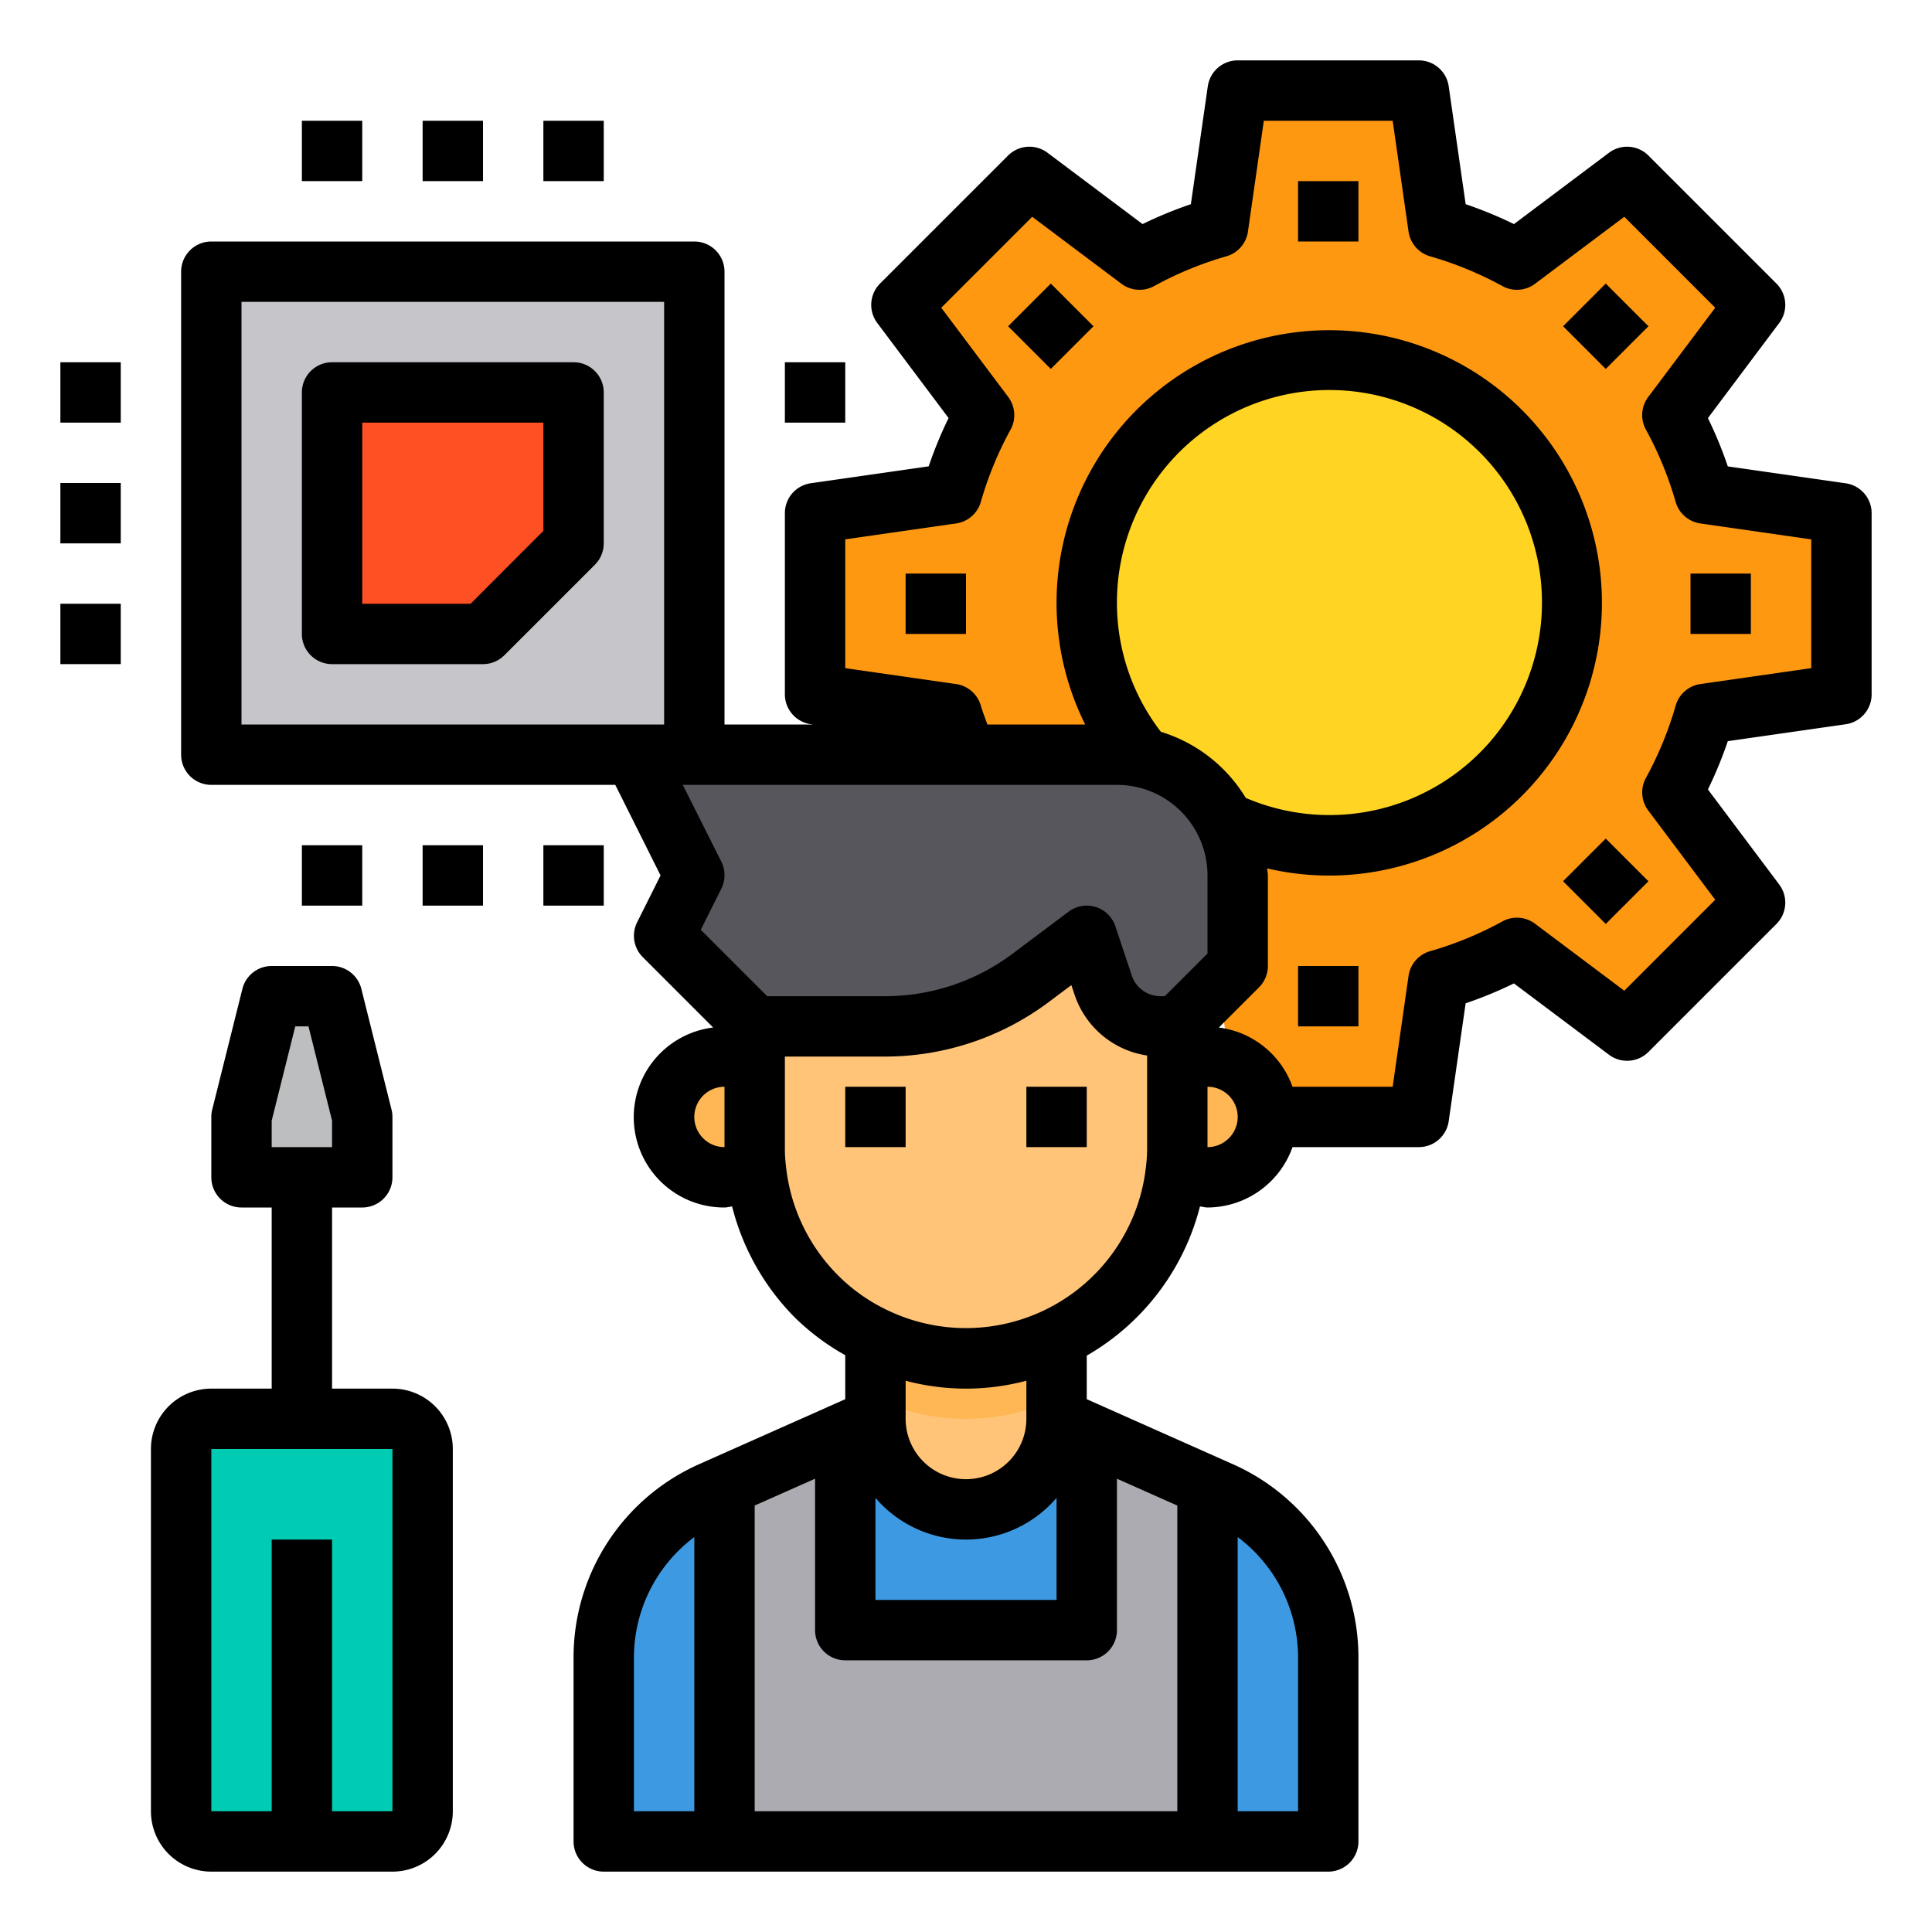 <svg xmlns="http://www.w3.org/2000/svg" viewBox="0 0 64 64">
  <g data-name="Mechanic">
    <path fill="#ff9811"
      d="M56.47,23.65a12.589,12.589,0,0,1-1.07,2.6l2.74,3.65L53.9,34.14,50.25,31.4a12.589,12.589,0,0,1-2.6,1.07L47,37H41l-.27-1.86-.36-2.51-.02-.16a12.589,12.589,0,0,1-2.6-1.07l-1.3.97L34.1,34.14l-1.05-1.05h-.01L29.86,29.9l2.74-3.65A13.076,13.076,0,0,1,32,25a12.671,12.671,0,0,1-.47-1.35L27,23V17l4.53-.65a12.589,12.589,0,0,1,1.07-2.6L29.86,10.1,34.1,5.86,37.75,8.6a12.589,12.589,0,0,1,2.6-1.07L41,3h6l.65,4.53a12.589,12.589,0,0,1,2.6,1.07L53.9,5.86l4.24,4.24L55.4,13.75a12.589,12.589,0,0,1,1.07,2.6L61,17v6Z" />
    <path fill="#ffd422" d="M44,12a8,8,0,0,0-6.17,13.09,7.905,7.905,0,0,0,2.75,2.14A8,8,0,1,0,44,12Z" />
    <path fill="#ffb655"
      d="M40.73,35.14a1.981,1.981,0,0,0-1.73.13V38a5.529,5.529,0,0,1-.04.71A2.03,2.03,0,0,0,40,39a2,2,0,0,0,.73-3.86Z" />
    <path fill="#ffc477" d="M35,44.32V47a3,3,0,0,1-6,0V44.32a6.958,6.958,0,0,0,6,0Z" />
    <path fill="#57565c"
      d="M40.58,27.23a3.954,3.954,0,0,0-2.75-2.14A3.77,3.77,0,0,0,37,25H21l2,4-1,2,3,3h4.33a8.074,8.074,0,0,0,3.71-.91h.01a7.607,7.607,0,0,0,1.08-.69L36,31l.45,1.37.09.26A2.009,2.009,0,0,0,38.44,34H39l1.37-1.37L41,32V29A3.944,3.944,0,0,0,40.58,27.23Z" />
    <path fill="#ffb655" d="M25,38a5.529,5.529,0,0,0,.04.71A2.03,2.03,0,0,1,24,39a2,2,0,1,1,1-3.73Z" />
    <rect width="16" height="16" x="7" y="9" fill="#c6c5ca" />
    <polygon fill="#ff5023" points="19 13 19 18 16 21 11 21 11 13 19 13" />
    <path fill="#00ccb3" d="M10,61H7a1,1,0,0,1-1-1V48a1,1,0,0,1,1-1h6a1,1,0,0,1,1,1V60a1,1,0,0,1-1,1Z" />
    <polygon fill="#bcbec0" points="12 37 12 39 10 39 8 39 8 37 9 33 11 33 12 37" />
    <path fill="#3d9ae2" d="M44,54.9V61H40V49.22l.44.2A6,6,0,0,1,44,54.9Z" />
    <polygon fill="#acabb1" points="40 49.22 40 61 24 61 24 49.22 28 47.44 28 54 36 54 36 47.44 40 49.22" />
    <path fill="#3d9ae2" d="M36,47.44V54H28V47.44L29,47a3,3,0,0,0,6,0Z" />
    <path fill="#3d9ae2" d="M24,49.22V61H20V54.9a6,6,0,0,1,3.56-5.48Z" />
    <path fill="#ffb655" d="M35,44.32v2a6.958,6.958,0,0,1-6,0v-2a6.958,6.958,0,0,0,6,0Z" />
    <path fill="#ffc477"
      d="M38.44,34a2.009,2.009,0,0,1-1.9-1.37l-.09-.26L36,31l-1.87,1.4a7.607,7.607,0,0,1-1.08.69h-.01a8.074,8.074,0,0,1-3.71.91H25v4a5.529,5.529,0,0,0,.04.71,6.938,6.938,0,0,0,2.01,4.24,7,7,0,0,0,11.91-4.24A5.529,5.529,0,0,0,39,38V34Z" />
    <rect width="2" height="2" x="28" y="36" />
    <rect width="2" height="2" x="34" y="36" />
    <path
      d="M61.142,16.01l-3.906-.56a13.655,13.655,0,0,0-.659-1.6L58.939,10.7a1,1,0,0,0-.092-1.307l-4.24-4.24A1,1,0,0,0,53.3,5.06L50.152,7.423a13.671,13.671,0,0,0-1.6-.659L47.99,2.858A1,1,0,0,0,47,2H41a1,1,0,0,0-.99.858l-.561,3.906a13.671,13.671,0,0,0-1.6.659L34.7,5.06a1,1,0,0,0-1.307.093l-4.24,4.24a1,1,0,0,0-.092,1.307l2.362,3.148a13.655,13.655,0,0,0-.659,1.6l-3.906.56A1,1,0,0,0,26,17v6a1,1,0,0,0,.858.99l.072.01H24V9a1,1,0,0,0-1-1H7A1,1,0,0,0,6,9V25a1,1,0,0,0,1,1H20.382l1.5,3-.777,1.553a1,1,0,0,0,.188,1.154l2.331,2.331A2.992,2.992,0,0,0,24,40c.086,0,.167-.027.252-.035a8,8,0,0,0,2.092,3.693A7.839,7.839,0,0,0,28,44.893V46.35l-4.847,2.156A7,7,0,0,0,19,54.9V61a1,1,0,0,0,1,1H44a1,1,0,0,0,1-1V54.9a7,7,0,0,0-4.153-6.394L36,46.35V44.907a7.973,7.973,0,0,0,3.75-4.941c.084.007.165.034.25.034a3,3,0,0,0,2.816-2H47a1,1,0,0,0,.99-.858l.561-3.906a13.671,13.671,0,0,0,1.6-.659L53.3,34.94a1,1,0,0,0,1.307-.093l4.24-4.24a1,1,0,0,0,.092-1.307l-2.362-3.148a13.655,13.655,0,0,0,.659-1.6l3.906-.56A1,1,0,0,0,62,23V17A1,1,0,0,0,61.142,16.01ZM8,10H22V24H8ZM23.9,28.553,22.618,26H37a3,3,0,0,1,3,3v2.586L38.586,33h-.145a1,1,0,0,1-.949-.684l-.544-1.632a1,1,0,0,0-.65-.639A1.016,1.016,0,0,0,36,30a1,1,0,0,0-.6.2l-1.866,1.4a7.045,7.045,0,0,1-4.2,1.4H25.414l-2.2-2.2.678-1.356A1,1,0,0,0,23.9,28.553ZM37,20a7.04,7.04,0,1,1,4.267,6.431,4.991,4.991,0,0,0-2.811-2.189A6.993,6.993,0,0,1,37,20ZM23,37a1,1,0,0,1,1-1v2A1,1,0,0,1,23,37ZM39,60H25V49.873l2-.889V54a1,1,0,0,0,1,1h8a1,1,0,0,0,1-1V48.984l2,.889ZM35,49.618V53H29V49.618a3.947,3.947,0,0,0,6,0ZM32,49a2,2,0,0,1-2-2V45.738a7.765,7.765,0,0,0,4,0V47A2,2,0,0,1,32,49ZM21,54.9a4.992,4.992,0,0,1,2-3.983V60H21Zm22,0V60H41V50.917A4.992,4.992,0,0,1,43,54.9ZM37.965,38.614a6,6,0,0,1-8.543,4.8,5.855,5.855,0,0,1-1.665-1.17,6,6,0,0,1-1.726-3.663A4.614,4.614,0,0,1,26,38V35h3.333a9.05,9.05,0,0,0,5.4-1.8l.757-.567.106.316A2.994,2.994,0,0,0,38,34.965V38A4.762,4.762,0,0,1,37.965,38.614ZM40,38V36a1,1,0,0,1,0,2ZM60,22.133l-3.672.527a1,1,0,0,0-.82.715,11.672,11.672,0,0,1-.985,2.395,1,1,0,0,0,.078,1.08l2.218,2.956-3.012,3.013L50.851,30.6a1,1,0,0,0-1.082-.077,11.664,11.664,0,0,1-2.394.986,1,1,0,0,0-.715.819L46.134,36H42.816a2.988,2.988,0,0,0-2.44-1.962l1.331-1.331A1,1,0,0,0,42,32V29c0-.08-.02-.154-.024-.233A9.033,9.033,0,1,0,35.948,24H32.709c-.072-.206-.16-.422-.217-.622a1,1,0,0,0-.82-.718L28,22.133V17.867l3.672-.527a1,1,0,0,0,.82-.715,11.672,11.672,0,0,1,.985-2.395,1,1,0,0,0-.078-1.08l-2.218-2.956,3.012-3.013L37.149,9.4a1,1,0,0,0,1.082.077,11.664,11.664,0,0,1,2.394-.986,1,1,0,0,0,.715-.819L41.866,4h4.268l.526,3.672a1,1,0,0,0,.715.819,11.664,11.664,0,0,1,2.394.986A1,1,0,0,0,50.851,9.4l2.956-2.219,3.012,3.013L54.6,13.15a1,1,0,0,0-.078,1.08,11.672,11.672,0,0,1,.985,2.395,1,1,0,0,0,.82.715L60,17.867Z" />
    <rect width="2" height="2" x="43" y="6" />
    <rect width="2" height="2" x="33.808" y="9.808" transform="rotate(-45 34.808 10.807)" />
    <rect width="2" height="2" x="30" y="19" />
    <rect width="2" height="2" x="43" y="32" />
    <rect width="2" height="2" x="52.192" y="28.192" transform="rotate(-45 53.193 29.192)" />
    <rect width="2" height="2" x="56" y="19" />
    <rect width="2" height="2" x="52.192" y="9.808" transform="rotate(-45 53.192 10.807)" />
    <path
      d="M13,46H11V40h1a1,1,0,0,0,1-1V37a1,1,0,0,0-.03-.243l-1-4A1,1,0,0,0,11,32H9a1,1,0,0,0-.97.757l-1,4A1,1,0,0,0,7,37v2a1,1,0,0,0,1,1H9v6H7a2,2,0,0,0-2,2V60a2,2,0,0,0,2,2h6a2,2,0,0,0,2-2V48A2,2,0,0,0,13,46ZM9,37.123,9.781,34h.438L11,37.123V38H9ZM11,60V51H9v9H7V48h6V60Z" />
    <path
      d="M19,12H11a1,1,0,0,0-1,1v8a1,1,0,0,0,1,1h5a1,1,0,0,0,.707-.293l3-3A1,1,0,0,0,20,18V13A1,1,0,0,0,19,12Zm-1,5.586L15.589,20H12V14h6Z" />
    <rect width="2" height="2" x="14" y="28" />
    <rect width="2" height="2" x="18" y="28" />
    <rect width="2" height="2" x="10" y="28" />
    <rect width="2" height="2" x="2" y="20" />
    <rect width="2" height="2" x="2" y="16" />
    <rect width="2" height="2" x="2" y="12" />
    <rect width="2" height="2" x="26" y="12" />
    <rect width="2" height="2" x="14" y="4" />
    <rect width="2" height="2" x="18" y="4" />
    <rect width="2" height="2" x="10" y="4" />
  </g>
</svg>
